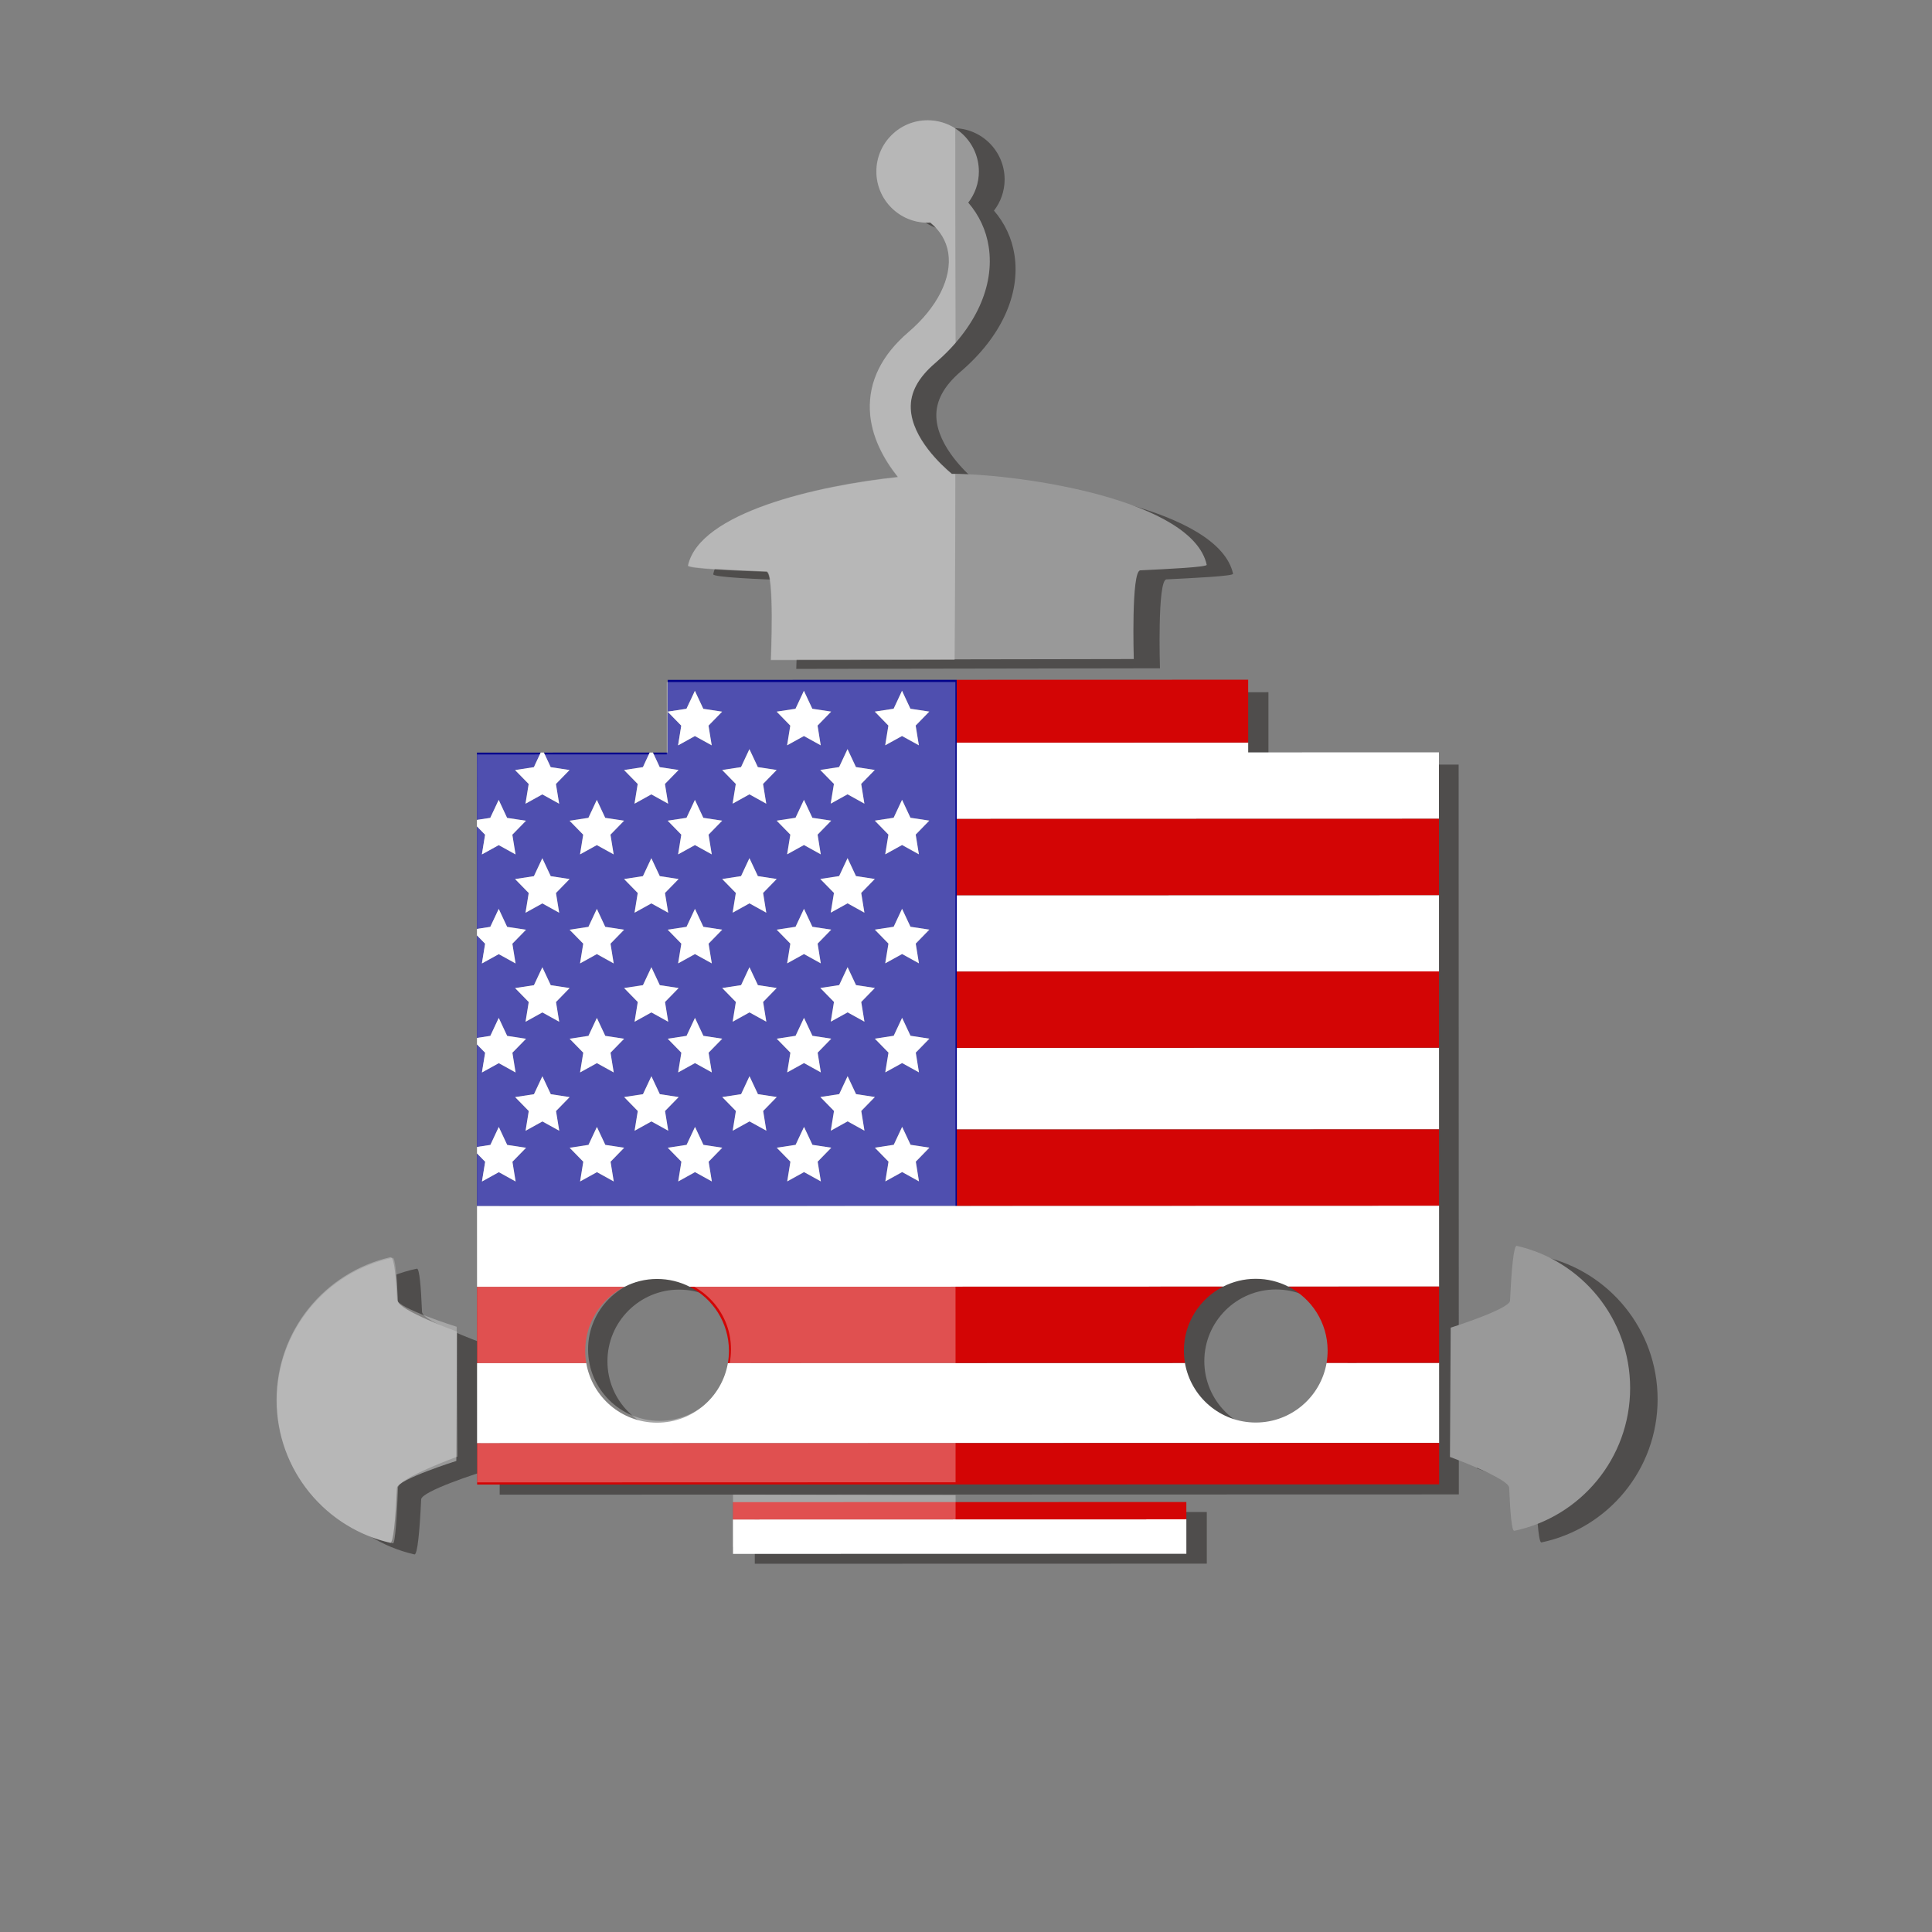 <?xml version="1.0" ?><!DOCTYPE svg  PUBLIC '-//W3C//DTD SVG 1.1//EN'  'http://www.w3.org/Graphics/SVG/1.1/DTD/svg11.dtd'><svg enable-background="new 0 0 512 512" height="512px" id="Layer_1" version="1.1" viewBox="0 0 512 512" width="512px" xml:space="preserve" xmlns="http://www.w3.org/2000/svg" xmlns:xlink="http://www.w3.org/1999/xlink"><rect x="0" y="0" width="512" height="512" fill="#808080" stroke="none"/><g><g><g><polyline fill="#1E1A18" opacity="0.502" points="319.813,400.702 200.031,400.734 200.031,414.409 319.815,414.379       319.813,400.702     "/><path d="M179.957,379.741c-10.478,0-18.976-8.498-18.981-18.978      c-0.003-10.492,8.496-18.996,18.985-19.002c10.487,0,18.988,8.498,18.988,18.991c0.003,10.487-8.49,18.985-18.978,18.988      C179.967,379.741,179.961,379.741,179.957,379.741 M338.145,379.701c-10.485,0-18.984-8.497-18.989-18.983      c0-10.487,8.498-18.991,18.982-18.999c10.487,0,18.988,8.501,18.994,18.993c0.005,10.482-8.49,18.989-18.983,18.989      C338.147,379.701,338.146,379.701,338.145,379.701 M336.146,183.439l-153.388,0.041l0.005,19.199l-50.393,0.016L132.42,396.1      l254.182-0.067l-0.049-193.404l-50.406,0.014V183.439" fill="#1E1A18" opacity="0.502"/><path d="M110.508,336.207c-0.008,0-0.017,0.001-0.026,0.003      c-17.584,3.671-30.796,19.264-30.796,37.941c0.008,18.434,12.893,33.854,30.136,37.779c0.012,0.003,0.023,0.004,0.035,0.004      c0.772,0,1.354-5.977,1.751-14.574c0.103-2.231,15.771-7.17,15.771-7.17l0.2-34.356c0,0-15.644-5.706-15.741-8.171      C111.568,340.772,111.127,336.207,110.508,336.207" fill="#1E1A18" opacity="0.502"/><path d="M409.121,333.029c-0.767,0-1.346,5.979-1.743,14.574      c-0.105,2.229-15.771,7.167-15.771,7.167l-0.2,34.354c0,0,15.634,5.714,15.733,8.176c0.28,6.882,0.716,11.459,1.334,11.459      c0.009,0,0.019-0.001,0.027-0.003c17.587-3.683,30.79-19.27,30.782-37.947c-0.003-18.437-12.876-33.864-30.128-37.776      C409.144,333.03,409.133,333.029,409.121,333.029" fill="#1E1A18" opacity="0.502"/><path d="M252.624,33.959c-7.506,0-13.599,6.093-13.599,13.599      c0.005,7.514,6.101,13.602,13.612,13.602c0.23,0,0.458-0.022,0.69-0.035c2.614,2.121,4.289,4.865,4.787,8.036      c1.03,6.621-2.909,14.481-10.555,21.04c-7.111,6.09-10.552,13.071-10.26,20.728c0.276,6.983,3.766,13.139,7.446,17.763      c-21.464,2.275-52.685,9.418-55.731,23.485c-0.168,0.792,12.067,1.329,20.795,1.634c2.232,0.076,1.207,23.453,1.207,23.453      l96.386-0.157c0,0-0.742-23.448,1.723-23.566c6.983-0.354,17.784-0.853,17.649-1.491c-3.756-17.081-48.155-24.007-67.723-24.188      c-2.684-2.227-10.601-9.454-10.909-17.354c-0.162-4.24,1.959-8.185,6.483-12.062c10.682-9.162,15.855-20.444,14.21-30.958      c-0.688-4.386-2.565-8.35-5.423-11.664c1.762-2.286,2.825-5.154,2.825-8.269C266.232,40.047,260.14,33.959,252.624,33.959" fill="#1E1A18" opacity="0.502"/></g><path d="M105.437,344.757c0.1,2.454,15.692,8.146,15.692,8.146l-0.195,34.263c0,0-15.625,4.927-15.728,7.15     c-0.4,8.696-0.998,14.711-1.783,14.532c-17.2-3.906-30.038-19.291-30.046-37.674c-0.002-18.631,13.16-34.181,30.704-37.847     C104.714,333.201,105.16,337.784,105.437,344.757z" fill="#999999"/><g><path d="M399.945,394.257c-0.097-2.456-15.692-8.151-15.692-8.151l0.195-34.263c0,0,15.627-4.921,15.73-7.15      c0.4-8.696,0.993-14.708,1.777-14.524c17.197,3.898,30.043,19.28,30.049,37.671c0.003,18.623-13.171,34.181-30.701,37.842      C400.668,405.818,400.222,401.225,399.945,394.257z" fill="#999999"/><path d="M252.25,125.549c-2.673-2.229-10.565-9.438-10.877-17.316c-0.162-4.224,1.951-8.166,6.461-12.032      c10.652-9.132,15.817-20.39,14.174-30.869c-0.679-4.375-2.56-8.331-5.408-11.637c1.759-2.284,2.813-5.133,2.813-8.242      c0-7.492-6.082-13.558-13.577-13.556c-7.483-0.002-13.555,6.069-13.555,13.564c0.005,7.492,6.077,13.561,13.561,13.555      c0.238,0,0.471-0.019,0.704-0.032c2.603,2.118,4.27,4.854,4.77,8.02c1.036,6.602-2.903,14.448-10.527,20.982      c-7.089,6.071-10.525,13.025-10.233,20.668c0.276,6.973,3.761,13.106,7.43,17.709c-21.413,2.278-52.541,9.405-55.577,23.431      c-0.17,0.788,12.026,1.318,20.733,1.624c2.227,0.082,1.199,23.401,1.199,23.401l96.125-0.165c0,0-0.732-23.382,1.727-23.509      c6.967-0.341,17.735-0.842,17.598-1.472C316.055,132.629,271.771,125.719,252.25,125.549z" fill="#999999"/></g><g><path d="M126.435,361.243l-8.298,0.002l0.018,57.791l270.897-0.075l-0.004-16.341l-74.652,0.021l0.003,9.128      l-120.144,0.029l-0.001-9.125l-74.606,0.021l-0.003-20.228l6.796-0.002L126.435,361.243 M192.9,361.225l-37.537,0.01      c1.548,8.974,9.364,15.793,18.78,15.793C183.55,377.023,191.362,370.198,192.9,361.225 M351.559,361.181l-37.537,0.01      c1.546,8.975,9.359,15.797,18.771,15.797C342.198,376.984,350.018,370.157,351.559,361.181 M174.135,338.938      c-0.001,0-0.004,0-0.005,0c-3.111,0-6.048,0.747-8.642,2.07l17.285-0.004C180.181,339.683,177.245,338.938,174.135,338.938       M332.787,338.896c-0.002,0-0.005,0-0.006,0c-3.11,0.001-6.047,0.747-8.64,2.07l17.282-0.004      C338.831,339.642,335.895,338.896,332.787,338.896 M126.423,319.584l-8.297,0.002l0.007,21.435l8.296-0.002L126.423,319.584       M389.031,319.516l-7.665,0.002l0.005,21.435l7.66-0.002l0.005,20.22l-7.659,0.002l0.005,21.226l7.66-0.002l-0.017-62.88       M389.015,277.656l-7.659,0.002l0.006,21.635l7.664-0.002L389.015,277.656 M389.001,225.314l0.003,11.9l-7.658,0.002      l0.005,20.222l7.659-0.002L389.001,225.314 M388.988,176.542l-270.9,0.068L388.988,176.542l0.005,20.228l-58.209,0.015v2.607      l50.552-0.017l0.005,17.622l7.658-0.002L388.988,176.542" opacity="0"/><polyline opacity="0" points="388.999,216.995 388.999,216.995 381.341,216.997 381.346,237.216 389.004,237.214       389.001,225.314 388.999,216.995     "/><path d="M126.429,341.019l-8.298,0.002l0.005,20.225l8.298-0.002L126.429,341.019 M182.773,341.004l-17.285,0.004      c-6.174,3.151-10.403,9.572-10.403,16.975c0.001,1.108,0.096,2.195,0.278,3.252l37.537-0.01      c0.181-1.057,0.275-2.145,0.275-3.253C193.175,350.567,188.948,344.15,182.773,341.004 M341.424,340.963l-17.282,0.004      c-6.172,3.149-10.397,9.566-10.397,16.972c0.001,1.108,0.096,2.195,0.277,3.252l37.537-0.01      c0.182-1.058,0.275-2.144,0.275-3.253C351.832,350.523,347.6,344.109,341.424,340.963 M389.031,340.95l-7.66,0.002l0.006,20.22      l7.659-0.002L389.031,340.95" opacity="0"/><polyline opacity="0" points="388.988,176.542 118.088,176.61 253.532,176.578 253.533,180.151 330.781,180.13 330.784,196.785       388.993,196.77 388.988,176.542     "/><polyline opacity="0" points="390.509,257.437 389.01,257.437 381.351,257.438 381.355,277.658 389.015,277.656       390.514,277.656 390.509,257.437     "/><path d="M118.12,299.361L118.12,299.361l0.006,20.225L118.12,299.361 M389.025,299.291L389.025,299.291      l-7.664,0.002l0.005,20.225l7.665-0.002L389.025,299.291" opacity="0"/><polyline opacity="0" points="390.546,382.396 389.042,382.396 381.382,382.397 381.385,393.367 126.443,393.427       126.44,382.464 119.644,382.466 119.646,402.693 194.253,402.673 194.252,398.077 314.394,398.048 314.396,402.641       389.048,402.62 390.552,402.62 390.546,382.396     "/><path d="M127.696,197.541l0.85-5.227l-3.609-3.702l4.983-0.76l2.235-4.756l2.227,4.756l5.002,0.76l-3.615,3.699      l0.844,5.225l-4.456-2.462L127.696,197.541 M153.702,197.533l0.844-5.225l-3.615-3.704l4.989-0.76l2.235-4.754l2.229,4.754      l4.995,0.76l-3.606,3.704l0.844,5.225l-4.458-2.465L153.702,197.533 M253.532,176.578l-135.444,0.033l0.033,122.751      l0.005,20.225l8.297-0.002l-0.004-13.915l-1.454-1.489l1.454-0.223l-0.007-27.178l-1.452-1.49l1.451-0.224l-0.007-27.18      l-1.452-1.49l1.452-0.223l-0.007-27.176l-1.453-1.49l1.453-0.222l-0.005-17.841l16.905-0.003l0.419-0.892l0.418,0.892      l28.051-0.006l0.419-0.896l0.42,0.896l3.92-0.001l-0.001-10.824l-0.009-0.009l0.009-0.001l-0.001-8.427l76.592-0.02      L253.532,176.578" opacity="0"/><polyline opacity="0" points="176.942,188.598 176.933,188.599 176.942,188.608 176.942,188.598     "/><polyline opacity="0" points="158.156,183.09 155.921,187.844 150.932,188.604 154.546,192.309 153.702,197.533       158.159,195.068 162.617,197.533 161.773,192.309 165.38,188.604 160.385,187.844 158.156,183.09     "/><polyline opacity="0" points="132.154,183.096 129.919,187.852 124.936,188.612 128.545,192.314 127.696,197.541       132.157,195.074 136.613,197.536 135.769,192.311 139.384,188.612 134.381,187.852 132.154,183.096     "/><polyline opacity="0" points="126.396,217.285 124.944,217.506 126.397,218.996 126.396,217.285     "/><polyline opacity="0" points="126.404,246.172 124.952,246.395 126.404,247.885 126.404,246.172     "/><polyline opacity="0" points="126.412,275.065 124.96,275.289 126.412,276.779 126.412,275.065     "/><polyline opacity="0" points="126.419,303.957 124.966,304.18 126.419,305.669 126.419,303.957     "/><polyline opacity="0" points="172.604,198.537 172.185,199.434 173.024,199.434 172.604,198.537     "/><polyline opacity="0" points="143.716,198.548 143.297,199.44 144.134,199.439 143.716,198.548     "/><g><defs><polyline id="SVGID_1_" points="126.392,180.13 381.385,180.13 381.385,411.798 126.392,411.798 126.392,180.13       "/></defs><clipPath id="SVGID_2_"><use overflow="visible" xlink:href="#SVGID_1_"/></clipPath><polyline clip-path="url(#SVGID_2_)" fill="#FFFFFF" points="314.396,402.641 194.253,402.673 194.254,411.798        314.398,411.769 314.396,402.641      "/><polyline clip-path="url(#SVGID_2_)" fill="#D30505" points="314.394,398.048 194.252,398.077 194.253,402.673        314.396,402.641 314.394,398.048      "/><path clip-path="url(#SVGID_2_)" d="M381.377,361.172l-29.818,0.009c-1.541,8.977-9.36,15.804-18.767,15.807       c-9.411,0-17.225-6.822-18.771-15.797L192.9,361.225c-1.538,8.974-9.35,15.799-18.756,15.803       c-9.416,0-17.232-6.819-18.78-15.793l-28.929,0.009l0.005,21.221l254.942-0.066L381.377,361.172 M381.366,319.518       l-127.796,0.033v0.003l-127.147,0.03l0.006,21.435l39.059-0.011c2.594-1.323,5.531-2.07,8.642-2.07c0.001,0,0.004,0,0.005,0       c3.11,0,6.045,0.745,8.638,2.066l141.369-0.037c2.593-1.323,5.529-2.069,8.64-2.07c0.001,0,0.004,0,0.006,0       c3.107,0,6.044,0.745,8.637,2.066l39.947-0.011L381.366,319.518 M381.355,277.658l-127.796,0.033l0.006,21.635l127.796-0.033       L381.355,277.658 M381.346,237.216l-127.797,0.031l0.005,20.224l127.797-0.032L381.346,237.216 M330.784,196.785l-77.247,0.019       l0.005,20.225l127.798-0.032l-0.005-17.622l-50.552,0.017V196.785" fill="#FFFFFF"/><polyline clip-path="url(#SVGID_2_)" fill="#D30505" points="381.341,216.997 253.543,217.029 253.548,237.247        381.346,237.216 381.341,216.997      "/><path clip-path="url(#SVGID_2_)" d="M165.488,341.008l-39.059,0.011l0.005,20.225l28.929-0.009       c-0.182-1.057-0.277-2.144-0.278-3.252C155.085,350.58,159.314,344.159,165.488,341.008 M324.142,340.967l-141.369,0.037       c6.175,3.146,10.402,9.563,10.402,16.968c0,1.108-0.094,2.196-0.275,3.253l121.122-0.034c-0.182-1.057-0.276-2.144-0.277-3.252       C313.744,350.533,317.97,344.116,324.142,340.967 M381.371,340.952l-39.947,0.011c6.176,3.146,10.408,9.561,10.41,16.965       c0,1.109-0.094,2.195-0.275,3.253l29.818-0.009L381.371,340.952" fill="#D30505"/><polyline clip-path="url(#SVGID_2_)" fill="#D30505" points="330.781,180.13 330.781,180.13 253.533,180.151 253.538,196.804        330.784,196.785 330.781,180.13      "/><polyline clip-path="url(#SVGID_2_)" fill="#D30505" points="381.351,257.438 253.554,257.471 253.559,277.691        381.355,277.658 381.351,257.438      "/><polyline clip-path="url(#SVGID_2_)" fill="#D30505" points="381.361,299.293 253.565,299.326 253.57,319.554 381.366,319.518        381.361,299.293      "/><polyline clip-path="url(#SVGID_2_)" fill="#D30505" points="381.382,382.397 126.44,382.464 126.443,393.427 381.385,393.367        381.382,382.397      "/><path clip-path="url(#SVGID_2_)" d="M153.729,313.101l0.847-5.23l-3.609-3.698l4.986-0.769l2.232-4.751       l2.235,4.754l4.989,0.758l-3.604,3.706l0.844,5.225l-4.456-2.465L153.729,313.101 M179.733,313.093l0.844-5.23l-3.615-3.701       l4.989-0.761l2.235-4.756l2.235,4.756l4.986,0.758l-3.612,3.704l0.85,5.228l-4.458-2.468L179.733,313.093 M208.619,313.082       l0.85-5.223l-3.62-3.701l4.995-0.766l2.232-4.751l2.232,4.751l4.992,0.761l-3.609,3.704l0.847,5.225l-4.459-2.468       L208.619,313.082 M234.62,313.076l0.847-5.225l-3.612-3.701l4.995-0.766l2.229-4.754l2.235,4.754l4.989,0.757l-3.606,3.707       l0.841,5.225l-4.456-2.47L234.62,313.076 M139.278,299.667l0.85-5.232l-3.612-3.693l4.989-0.764l2.232-4.756l2.232,4.754       l4.992,0.766l-3.609,3.698l0.855,5.22l-4.464-2.463L139.278,299.667 M168.172,299.659l0.847-5.228l-3.612-3.699l4.987-0.766       l2.235-4.754l2.235,4.754l4.989,0.766l-3.612,3.696l0.853,5.225l-4.459-2.465L168.172,299.659 M194.17,299.653l0.847-5.23       l-3.612-3.692l4.995-0.767l2.224-4.759l2.238,4.757l4.986,0.763l-3.604,3.696l0.85,5.225l-4.467-2.463L194.17,299.653        M220.169,299.646l0.853-5.23l-3.615-3.693l4.992-0.766l2.227-4.759l2.235,4.756l4.989,0.766l-3.607,3.696l0.847,5.222       l-4.462-2.467L220.169,299.646 M153.721,284.204l0.85-5.225l-3.615-3.699l4.989-0.768l2.232-4.754l2.229,4.754l4.995,0.768       l-3.606,3.696l0.85,5.228l-4.462-2.465L153.721,284.204 M179.717,284.201l0.849-5.225l-3.612-3.701l4.986-0.766l2.235-4.76       l2.232,4.76l4.997,0.76l-3.62,3.704l0.853,5.22l-4.457-2.463L179.717,284.201 M208.613,284.193l0.85-5.225l-3.62-3.699       l4.992-0.769l2.235-4.759l2.232,4.757l4.989,0.763l-3.607,3.704l0.842,5.225l-4.454-2.468L208.613,284.193 M234.606,284.183       l0.853-5.223l-3.615-3.701l4.995-0.769l2.229-4.754l2.229,4.754l4.998,0.769l-3.606,3.696l0.844,5.228l-4.459-2.463       L234.606,284.183 M139.273,270.775l0.847-5.225l-3.618-3.701l4.992-0.763l2.235-4.754l2.229,4.751l4.995,0.761l-3.606,3.703       l0.847,5.226l-4.461-2.468L139.273,270.775 M168.167,270.771l0.847-5.225l-3.615-3.704l4.989-0.766l2.235-4.754l2.235,4.759       l4.989,0.758l-3.612,3.701l0.85,5.23l-4.461-2.471L168.167,270.771 M194.163,270.762l0.847-5.229l-3.612-3.699l4.997-0.76       l2.219-4.754l2.24,4.754l4.984,0.758l-3.604,3.701l0.85,5.225l-4.464-2.462L194.163,270.762 M220.161,270.754l0.852-5.225       l-3.62-3.701l4.998-0.763l2.229-4.754l2.235,4.754l4.992,0.757l-3.609,3.704l0.85,5.225l-4.464-2.465L220.161,270.754        M153.716,255.315l0.847-5.23l-3.615-3.696l4.989-0.763l2.235-4.759l2.224,4.754l4.998,0.766l-3.604,3.699l0.844,5.23       l-4.457-2.473L153.716,255.315 M179.711,255.307l0.85-5.225l-3.615-3.704l4.989-0.76l2.235-4.759l2.229,4.759l4.995,0.76       l-3.615,3.699l0.853,5.225l-4.462-2.462L179.711,255.307 M208.603,255.299l0.847-5.225l-3.615-3.699l4.992-0.766l2.235-4.759       l2.229,4.756l4.992,0.76l-3.606,3.704l0.839,5.225l-4.454-2.465L208.603,255.299 M234.598,255.291l0.85-5.225l-3.604-3.699       l4.986-0.766l2.227-4.756l2.229,4.756l4.998,0.763l-3.607,3.701l0.85,5.222l-4.459-2.462L234.598,255.291 M139.265,241.887       l0.85-5.228l-3.615-3.701l4.989-0.766l2.232-4.754l2.232,4.754l4.992,0.766l-3.609,3.699l0.855,5.225l-4.464-2.468       L139.265,241.887 M168.159,241.879l0.847-5.225l-3.615-3.699l4.992-0.771l2.229-4.754l2.238,4.754l4.986,0.771l-3.612,3.693       l0.855,5.225l-4.464-2.465L168.159,241.879 M194.157,241.871l0.847-5.228l-3.615-3.696l4.995-0.769l2.224-4.756l2.237,4.756       l4.987,0.763l-3.604,3.701l0.847,5.225l-4.461-2.467L194.157,241.871 M220.156,241.863l0.852-5.225l-3.623-3.699l4.995-0.769       l2.232-4.753l2.232,4.753l4.989,0.769l-3.604,3.696l0.849,5.227l-4.464-2.47L220.156,241.863 M153.71,226.424l0.841-5.222       l-3.609-3.701l4.987-0.763l2.235-4.762l2.227,4.762l4.995,0.758l-3.606,3.704l0.85,5.225l-4.459-2.465L153.71,226.424        M179.706,226.419l0.844-5.225l-3.609-3.702l4.989-0.763l2.229-4.757l2.229,4.757l5,0.757l-3.615,3.704l0.85,5.225       l-4.456-2.462L179.706,226.419 M208.597,226.408l0.85-5.222l-3.62-3.701l4.995-0.766l2.235-4.754l2.227,4.759l4.998,0.757       l-3.609,3.702l0.838,5.225l-4.453-2.468L208.597,226.408 M234.593,226.405l0.85-5.222l-3.609-3.707l4.989-0.76l2.232-4.759       l2.227,4.759l4.995,0.758l-3.606,3.701l0.847,5.225l-4.459-2.465L234.593,226.405 M194.149,212.98l0.844-5.225l-3.609-3.698       l4.992-0.766l2.227-4.76l2.235,4.76l4.986,0.763l-3.606,3.699l0.85,5.228l-4.464-2.47L194.149,212.98 M220.145,212.972       l0.855-5.225l-3.621-3.699l4.995-0.769l2.229-4.759l2.232,4.762l4.992,0.766l-3.604,3.696l0.85,5.228l-4.464-2.47       L220.145,212.972 M208.589,197.517l0.847-5.219l-3.615-3.707l4.989-0.758l2.235-4.759l2.229,4.753l4.995,0.758l-3.606,3.704       l0.839,5.228l-4.454-2.462L208.589,197.517 M234.587,197.511l0.844-5.222l-3.604-3.707l4.989-0.76l2.229-4.756l2.224,4.756       l5,0.758l-3.609,3.704l0.85,5.227l-4.464-2.459L234.587,197.511 M253.533,180.151l-76.592,0.02l0.001,8.427l4.98-0.762       l2.229-4.754l2.232,4.759l4.995,0.758l-3.615,3.701l0.85,5.222l-4.454-2.459l-4.459,2.462l0.844-5.225l-3.603-3.692       l0.001,10.824l-3.92,0.001l1.812,3.865l4.992,0.76l-3.612,3.699l0.853,5.228l-4.459-2.468l-4.459,2.47l0.847-5.23l-3.615-3.693       l4.995-0.768l1.808-3.863l-28.051,0.006l1.812,3.862l4.989,0.766l-3.607,3.699l0.855,5.225l-4.461-2.468l-4.464,2.473       l0.85-5.23l-3.615-3.693l4.992-0.771l1.813-3.862l-16.905,0.003l0.005,17.841l3.529-0.539l2.237-4.762l2.227,4.762l5,0.758       l-3.612,3.701l0.847,5.228l-4.461-2.468l-4.456,2.462l0.85-5.216l-2.159-2.214l0.007,27.176l3.529-0.543l2.238-4.759       l2.229,4.759l4.997,0.761l-3.615,3.704l0.847,5.227l-4.457-2.465l-4.464,2.465l0.85-5.225l-2.154-2.211l0.007,27.18       l3.532-0.545l2.232-4.76l2.229,4.76l5,0.766l-3.615,3.701l0.844,5.225l-4.457-2.468l-4.461,2.468l0.85-5.222l-2.155-2.211       l0.007,27.178l3.538-0.543l2.229-4.754l2.229,4.754l4.997,0.758l-3.615,3.707l0.85,5.225l-4.461-2.471l-4.461,2.471       l0.852-5.225l-2.158-2.21l0.004,13.915l127.147-0.03l-0.005-20.228l-0.006-21.635l-0.005-20.221l-0.005-20.224l-0.005-20.218       l-0.005-20.225L253.533,180.151" fill="#03038C"/><polyline clip-path="url(#SVGID_2_)" fill="#FFFFFF" points="239.046,183.066 236.817,187.822 231.828,188.583 235.432,192.29        234.587,197.511 239.046,195.052 243.511,197.511 242.661,192.284 246.271,188.58 241.271,187.822 239.046,183.066      "/><polyline clip-path="url(#SVGID_2_)" fill="#FFFFFF" points="239.055,211.957 236.822,216.716 231.833,217.477        235.442,221.184 234.593,226.405 239.057,223.935 243.516,226.4 242.669,221.175 246.276,217.474 241.281,216.716        239.055,211.957      "/><polyline clip-path="url(#SVGID_2_)" fill="#FFFFFF" points="239.057,240.846 236.831,245.602 231.844,246.368        235.448,250.066 234.598,255.291 239.068,252.826 243.527,255.289 242.677,250.066 246.284,246.365 241.287,245.602        239.057,240.846      "/><polyline clip-path="url(#SVGID_2_)" fill="#FFFFFF" points="239.068,269.736 236.839,274.49 231.844,275.259 235.459,278.96        234.606,284.183 239.073,281.72 243.532,284.183 242.688,278.955 246.295,275.259 241.297,274.49 239.068,269.736      "/><polyline clip-path="url(#SVGID_2_)" fill="#FFFFFF" points="239.079,298.631 236.85,303.385 231.855,304.15 235.467,307.852        234.62,313.076 239.082,310.604 243.538,313.073 242.696,307.849 246.303,304.142 241.314,303.385 239.079,298.631      "/><polyline clip-path="url(#SVGID_2_)" fill="#FFFFFF" points="224.604,198.521 222.374,203.28 217.379,204.048 221,207.747        220.145,212.972 224.609,210.501 229.073,212.972 228.224,207.744 231.828,204.048 226.836,203.283 224.604,198.521      "/><polyline clip-path="url(#SVGID_2_)" fill="#FFFFFF" points="224.612,227.417 222.38,232.171 217.385,232.939 221.008,236.638        220.156,241.863 224.615,239.393 229.079,241.863 228.229,236.636 231.833,232.939 226.844,232.171 224.612,227.417      "/><polyline clip-path="url(#SVGID_2_)" fill="#FFFFFF" points="224.62,256.311 222.391,261.065 217.393,261.828 221.013,265.529        220.161,270.754 224.623,268.286 229.087,270.751 228.237,265.526 231.847,261.822 226.855,261.065 224.62,256.311      "/><polyline clip-path="url(#SVGID_2_)" fill="#FFFFFF" points="224.625,285.197 222.398,289.956 217.407,290.722        221.021,294.415 220.169,299.646 224.628,297.17 229.09,299.637 228.243,294.415 231.85,290.719 226.86,289.953        224.625,285.197      "/><polyline clip-path="url(#SVGID_2_)" fill="#FFFFFF" points="213.045,183.074 210.811,187.833 205.821,188.591        209.436,192.298 208.589,197.517 213.048,195.055 217.501,197.517 216.663,192.29 220.269,188.585 215.274,187.828        213.045,183.074      "/><polyline clip-path="url(#SVGID_2_)" fill="#FFFFFF" points="213.056,211.965 210.821,216.719 205.827,217.485        209.447,221.186 208.597,226.408 213.056,223.94 217.509,226.408 216.671,221.184 220.28,217.482 215.283,216.725        213.056,211.965      "/><polyline clip-path="url(#SVGID_2_)" fill="#FFFFFF" points="213.062,240.851 210.827,245.61 205.834,246.376 209.449,250.075        208.603,255.299 213.062,252.832 217.515,255.296 216.676,250.072 220.283,246.368 215.291,245.607 213.062,240.851      "/><polyline clip-path="url(#SVGID_2_)" fill="#FFFFFF" points="213.069,269.742 210.834,274.501 205.843,275.27 209.463,278.969        208.613,284.193 213.072,281.723 217.526,284.19 216.684,278.966 220.291,275.262 215.302,274.499 213.069,269.742      "/><polyline clip-path="url(#SVGID_2_)" fill="#FFFFFF" points="213.075,298.642 210.843,303.393 205.848,304.158        209.468,307.859 208.619,313.082 213.078,310.614 217.537,313.082 216.689,307.857 220.299,304.153 215.307,303.393        213.075,298.642      "/><polyline clip-path="url(#SVGID_2_)" fill="#FFFFFF" points="184.151,183.082 181.922,187.836 176.942,188.598        176.942,188.608 180.545,192.3 179.701,197.525 184.16,195.063 188.613,197.522 187.764,192.3 191.378,188.599        186.384,187.841 184.151,183.082      "/><polyline clip-path="url(#SVGID_2_)" fill="#FFFFFF" points="184.16,211.973 181.93,216.73 176.941,217.493 180.55,221.194        179.706,226.419 184.168,223.954 188.624,226.416 187.774,221.191 191.389,217.487 186.389,216.73 184.16,211.973      "/><polyline clip-path="url(#SVGID_2_)" fill="#FFFFFF" points="184.17,240.859 181.936,245.618 176.946,246.378 180.561,250.083        179.711,255.307 184.17,252.84 188.632,255.302 187.78,250.077 191.395,246.378 186.4,245.618 184.17,240.859      "/><polyline clip-path="url(#SVGID_2_)" fill="#FFFFFF" points="184.176,269.75 181.941,274.51 176.955,275.275 180.566,278.977        179.717,284.201 184.181,281.73 188.638,284.193 187.785,278.974 191.405,275.27 186.408,274.51 184.176,269.75      "/><polyline clip-path="url(#SVGID_2_)" fill="#FFFFFF" points="184.187,298.645 181.952,303.4 176.963,304.161 180.578,307.862        179.733,313.093 184.187,310.622 188.646,313.09 187.796,307.862 191.408,304.158 186.422,303.4 184.187,298.645      "/><polyline clip-path="url(#SVGID_2_)" fill="#FFFFFF" points="158.164,211.976 155.929,216.738 150.942,217.501        154.552,221.202 153.71,226.424 158.169,223.959 162.628,226.424 161.779,221.2 165.385,217.496 160.391,216.738        158.164,211.976      "/><polyline clip-path="url(#SVGID_2_)" fill="#FFFFFF" points="158.172,240.867 155.937,245.626 150.948,246.39 154.563,250.085        153.716,255.315 158.177,252.842 162.634,255.315 161.79,250.085 165.394,246.387 160.396,245.621 158.172,240.867      "/><polyline clip-path="url(#SVGID_2_)" fill="#FFFFFF" points="158.177,269.759 155.945,274.513 150.956,275.28 154.571,278.979        153.721,284.204 158.183,281.739 162.645,284.204 161.795,278.977 165.401,275.28 160.407,274.513 158.177,269.759      "/><polyline clip-path="url(#SVGID_2_)" fill="#FFFFFF" points="158.186,298.652 155.953,303.403 150.967,304.172 154.576,307.87        153.729,313.101 158.194,310.63 162.65,313.095 161.806,307.87 165.41,304.164 160.42,303.406 158.186,298.652      "/><polyline clip-path="url(#SVGID_2_)" fill="#FFFFFF" points="132.163,211.984 129.925,216.746 126.396,217.285        126.397,218.996 128.556,221.21 127.707,226.427 132.163,223.965 136.624,226.433 135.777,221.205 139.39,217.504        134.389,216.746 132.163,211.984      "/><polyline clip-path="url(#SVGID_2_)" fill="#FFFFFF" points="132.171,240.87 129.933,245.629 126.404,246.172 126.404,247.885        128.559,250.096 127.709,255.321 132.173,252.856 136.63,255.321 135.783,250.094 139.397,246.39 134.4,245.629        132.171,240.87      "/><polyline clip-path="url(#SVGID_2_)" fill="#FFFFFF" points="132.176,269.761 129.944,274.521 126.412,275.065        126.412,276.779 128.567,278.99 127.717,284.212 132.179,281.744 136.635,284.212 135.791,278.987 139.406,275.286        134.406,274.521 132.176,269.761      "/><polyline clip-path="url(#SVGID_2_)" fill="#FFFFFF" points="132.187,298.66 129.958,303.414 126.419,303.957 126.419,305.669        128.578,307.879 127.726,313.104 132.187,310.633 136.648,313.104 135.799,307.879 139.414,304.172 134.417,303.414        132.187,298.66      "/><polyline clip-path="url(#SVGID_2_)" fill="#FFFFFF" points="198.603,198.531 196.375,203.291 191.384,204.057        194.993,207.755 194.149,212.98 198.603,210.51 203.067,212.98 202.217,207.752 205.824,204.054 200.837,203.291        198.603,198.531      "/><polyline clip-path="url(#SVGID_2_)" fill="#FFFFFF" points="198.608,227.423 196.384,232.179 191.389,232.948        195.004,236.644 194.157,241.871 198.613,239.401 203.075,241.868 202.228,236.644 205.832,232.942 200.845,232.179        198.608,227.423      "/><polyline clip-path="url(#SVGID_2_)" fill="#FFFFFF" points="198.613,256.319 196.395,261.073 191.397,261.833        195.009,265.532 194.163,270.762 198.619,268.295 203.083,270.757 202.233,265.532 205.837,261.831 200.854,261.073        198.613,256.319      "/><polyline clip-path="url(#SVGID_2_)" fill="#FFFFFF" points="198.624,285.205 196.4,289.964 191.405,290.73 195.018,294.423        194.17,299.653 198.627,297.183 203.094,299.646 202.244,294.421 205.848,290.725 200.862,289.962 198.624,285.205      "/><polyline clip-path="url(#SVGID_2_)" fill="#FFFFFF" points="173.024,199.434 172.185,199.434 170.377,203.296        165.382,204.064 168.997,207.758 168.15,212.988 172.609,210.518 177.068,212.985 176.216,207.758 179.828,204.059        174.836,203.299 173.024,199.434      "/><polyline clip-path="url(#SVGID_2_)" fill="#FFFFFF" points="172.612,227.431 170.383,232.185 165.391,232.956        169.005,236.654 168.159,241.879 172.615,239.409 177.079,241.874 176.224,236.649 179.836,232.956 174.85,232.185        172.612,227.431      "/><polyline clip-path="url(#SVGID_2_)" fill="#FFFFFF" points="172.623,256.322 170.388,261.076 165.399,261.842        169.014,265.546 168.167,270.771 172.623,268.3 177.084,270.771 176.235,265.54 179.847,261.839 174.858,261.081        172.623,256.322      "/><polyline clip-path="url(#SVGID_2_)" fill="#FFFFFF" points="172.628,285.213 170.394,289.967 165.407,290.732        169.019,294.432 168.172,299.659 172.634,297.188 177.093,299.653 176.24,294.429 179.853,290.732 174.863,289.967        172.628,285.213      "/><polyline clip-path="url(#SVGID_2_)" fill="#FFFFFF" points="144.134,199.439 143.297,199.44 141.483,203.302 136.492,204.073        140.106,207.766 139.257,212.996 143.721,210.523 148.183,212.991 147.328,207.766 150.935,204.067 145.945,203.302        144.134,199.439      "/><polyline clip-path="url(#SVGID_2_)" fill="#FFFFFF" points="143.721,227.439 141.489,232.193 136.5,232.958 140.115,236.66        139.265,241.887 143.727,239.414 148.191,241.882 147.336,236.657 150.945,232.958 145.953,232.193 143.721,227.439      "/><polyline clip-path="url(#SVGID_2_)" fill="#FFFFFF" points="143.729,256.333 141.495,261.087 136.502,261.85 140.12,265.551        139.273,270.775 143.732,268.306 148.193,270.773 147.347,265.548 150.953,261.845 145.958,261.084 143.729,256.333      "/><polyline clip-path="url(#SVGID_2_)" fill="#FFFFFF" points="143.737,285.222 141.505,289.978 136.516,290.741        140.128,294.435 139.278,299.667 143.743,297.196 148.207,299.659 147.352,294.439 150.961,290.741 145.97,289.976        143.737,285.222      "/></g></g><g><path d="M105.485,394.203c0.098-2.471,15.75-8.198,15.75-8.198l-0.213-34.4      c0,0-15.696-4.93-15.793-7.167c-0.414-8.731-1.012-11.434-1.794-11.256c-17.268,3.932-30.163,19.381-30.154,37.842      c0.002,18.704,13.239,34.303,30.847,37.982C104.765,409.136,105.214,401.197,105.485,394.203z" fill="#FFFFFF" opacity="0.3"/><path d="M253.17,125.646c-0.319-0.005-0.636-0.011-0.941-0.011      c-2.684-2.232-10.584-9.448-10.893-17.343c-0.163-4.224,1.956-8.168,6.472-12.041c2.008-1.731,3.821-3.525,5.438-5.384      c-0.092-24.018-0.097-45.966-0.092-56.857c-2.113-1.366-4.638-2.148-7.343-2.154c-7.5,0.008-13.58,6.085-13.583,13.585      c0.005,7.495,6.088,13.58,13.593,13.574c0.228,0,0.46-0.021,0.693-0.032c2.608,2.118,4.28,4.862,4.775,8.03      c1.036,6.602-2.903,14.462-10.544,21.004c-7.094,6.088-10.536,13.042-10.238,20.699c0.268,6.978,3.755,13.12,7.43,17.741      c-21.431,2.267-52.603,9.407-55.644,23.453c-0.173,0.785,12.045,1.32,20.76,1.631c2.227,0.079,1.201,23.417,1.201,23.417      l48.731-0.081C252.986,174.878,253.175,147.968,253.17,125.646z" fill="#FFFFFF" opacity="0.3"/><path d="M174.79,376.54c-10.464,0-18.939-8.485-18.945-18.942      c0-10.457,8.471-18.944,18.939-18.944c10.458,0,18.937,8.477,18.942,18.934c0.005,10.46-8.474,18.948-18.932,18.953      C174.794,376.54,174.791,376.54,174.79,376.54 M253.186,180.744l-76.497,0.019l0.008,19.162l-50.271,0.011l0.051,192.915      l126.762-0.035L253.186,180.744" fill="#FFFFFF" opacity="0.302"/><polygon fill="#FFFFFF" opacity="0.3" points="194.254,409.934 253.24,409.934 253.24,396.22 194.264,396.1     "/></g></g></g></svg>